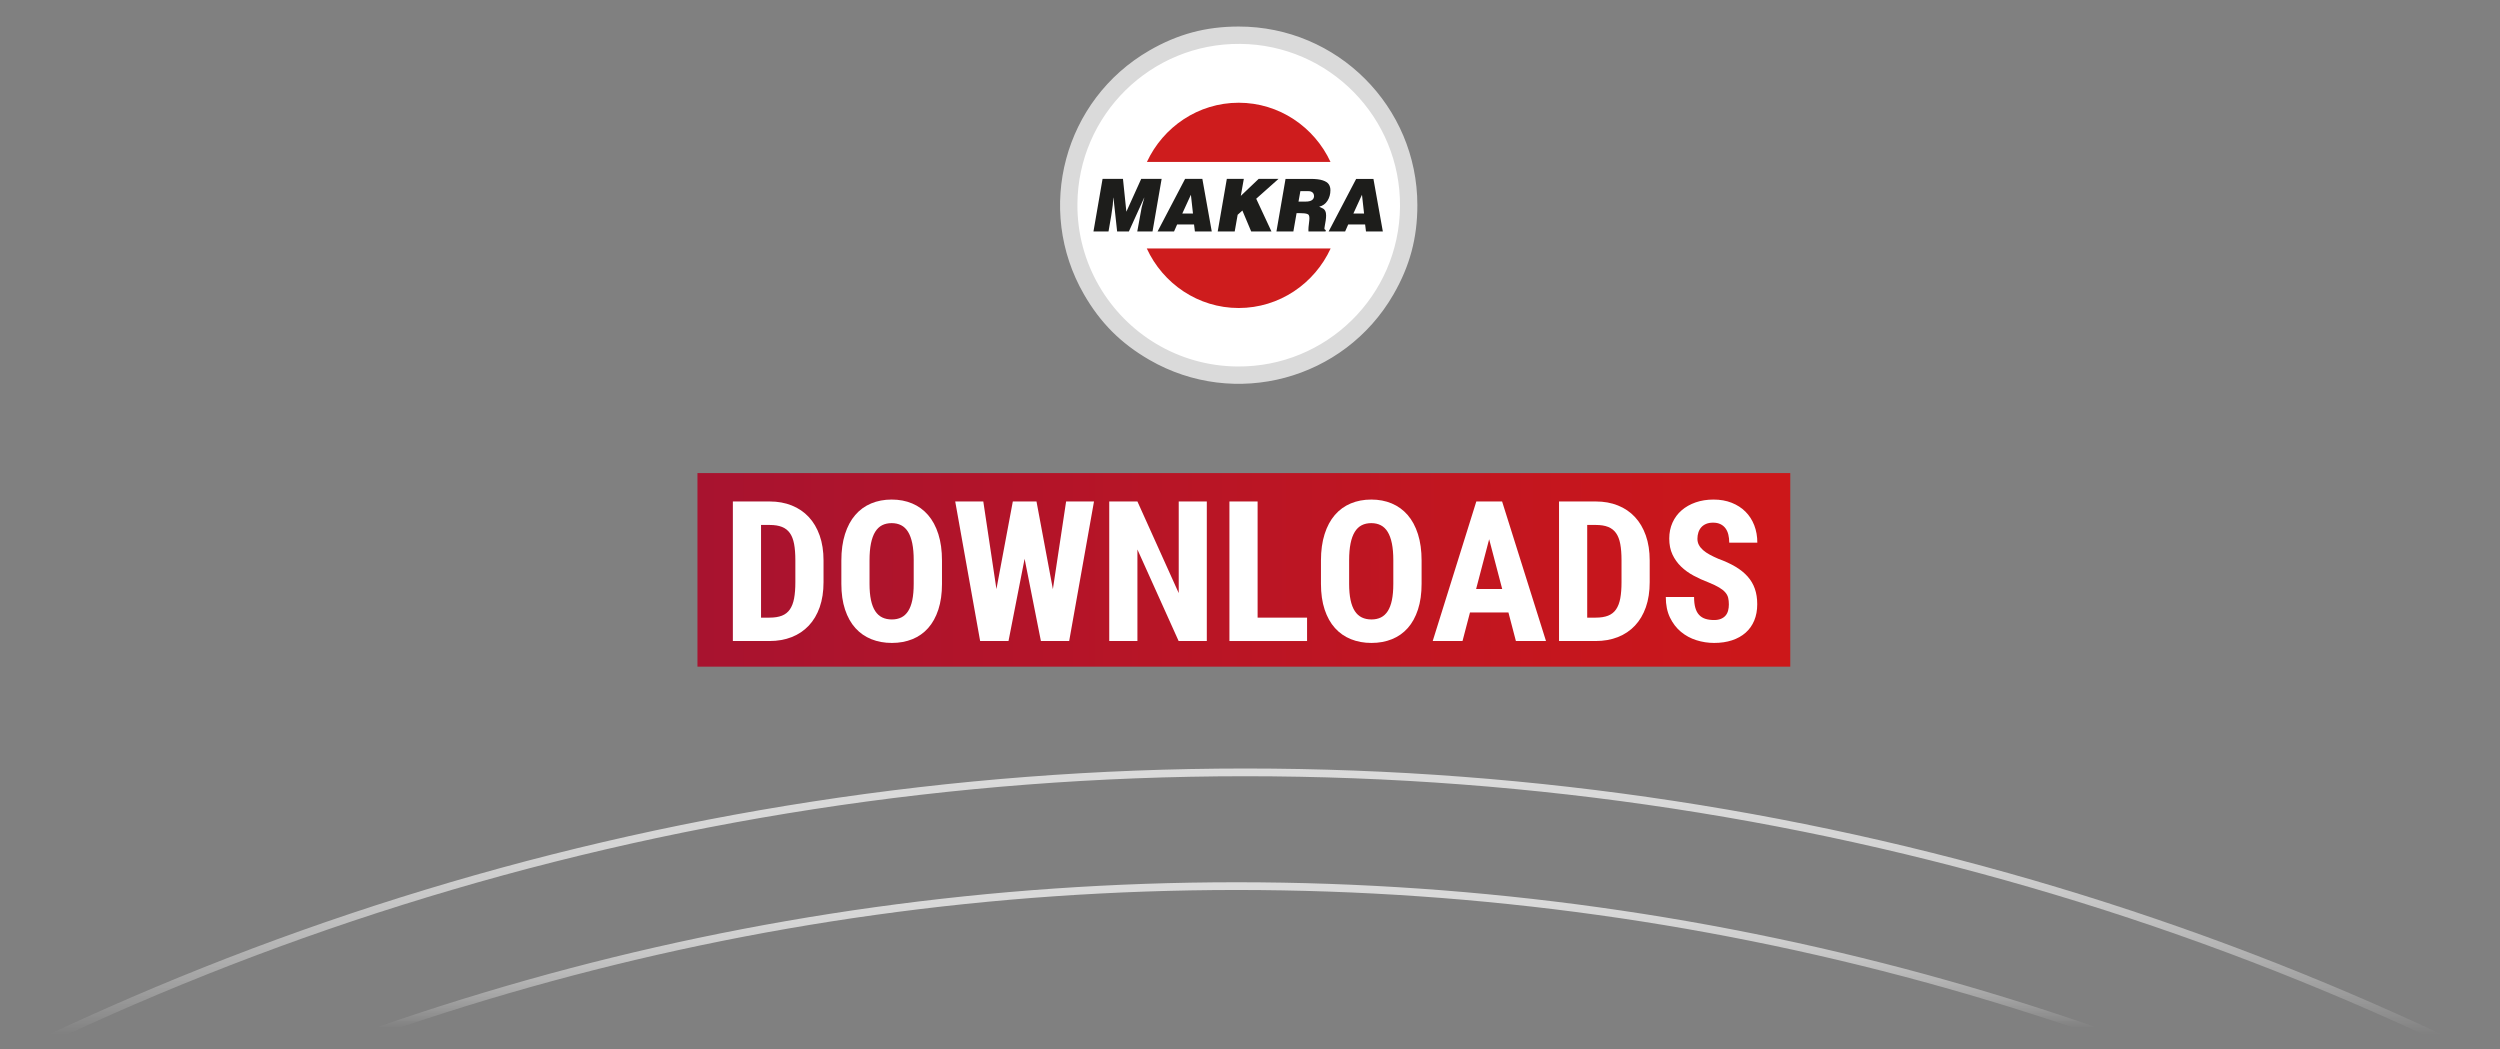 <?xml version="1.0" encoding="UTF-8"?>
<svg id="Ebene_1" data-name="Ebene 1" xmlns="http://www.w3.org/2000/svg" xmlns:xlink="http://www.w3.org/1999/xlink" viewBox="0 0 1294.03 543.016">
  <rect x="0" y="0" width="1294.03" height="543.016" fill="#808080" stroke="none"/>
  <defs>
    <style>
      .cls-1 {
        clip-path: url(#clippath);
      }

      .cls-2, .cls-3, .cls-4 {
        fill: none;
      }

      .cls-2, .cls-5, .cls-6, .cls-7, .cls-8, .cls-9 {
        stroke-width: 0px;
      }

      .cls-3 {
        stroke: url(#Unbenannter_Verlauf_37);
      }

      .cls-3, .cls-4 {
        stroke-miterlimit: 10;
        stroke-width: 4px;
      }

      .cls-4 {
        stroke: url(#Unbenannter_Verlauf_44);
      }

      .cls-5 {
        fill: url(#Unbenannter_Verlauf_57);
      }

      .cls-6 {
        fill: #1d1d1b;
      }

      .cls-7 {
        fill: #ce1c1d;
      }

      .cls-8 {
        fill: #dadada;
      }

      .cls-9 {
        fill: #fff;
      }
    </style>
    <clipPath id="clippath">
      <rect class="cls-2" x="361.012" y="244.872" width="565.652" height="100.2"/>
    </clipPath>
    <linearGradient id="Unbenannter_Verlauf_57" data-name="Unbenannter Verlauf 57" x1="-312.639" y1="540.139" x2="-311.288" y2="540.139" gradientTransform="translate(136766.409 235984.902) scale(436.351 -436.351)" gradientUnits="userSpaceOnUse">
      <stop offset="0" stop-color="#a71330"/>
      <stop offset="1" stop-color="#cd1719"/>
    </linearGradient>
    <linearGradient id="Unbenannter_Verlauf_37" data-name="Unbenannter Verlauf 37" x1="641.167" y1="397.789" x2="641.167" y2="654.749" gradientUnits="userSpaceOnUse">
      <stop offset="0" stop-color="#dadada"/>
      <stop offset=".081" stop-color="#dadada" stop-opacity=".983"/>
      <stop offset=".154" stop-color="#dadada" stop-opacity=".933"/>
      <stop offset=".225" stop-color="#dadada" stop-opacity=".848"/>
      <stop offset=".294" stop-color="#dadada" stop-opacity=".728"/>
      <stop offset=".362" stop-color="#dadada" stop-opacity=".574"/>
      <stop offset=".43" stop-color="#dadada" stop-opacity=".384"/>
      <stop offset=".495" stop-color="#dadada" stop-opacity=".164"/>
      <stop offset=".537" stop-color="#dadada" stop-opacity="0"/>
    </linearGradient>
    <linearGradient id="Unbenannter_Verlauf_44" data-name="Unbenannter Verlauf 44" x1="641.173" y1="456.666" x2="641.173" y2="654.3" gradientUnits="userSpaceOnUse">
      <stop offset="0" stop-color="#dadada"/>
      <stop offset=".057" stop-color="#dadada" stop-opacity=".983"/>
      <stop offset=".11" stop-color="#dadada" stop-opacity=".933"/>
      <stop offset=".16" stop-color="#dadada" stop-opacity=".848"/>
      <stop offset=".209" stop-color="#dadada" stop-opacity=".728"/>
      <stop offset=".257" stop-color="#dadada" stop-opacity=".574"/>
      <stop offset=".305" stop-color="#dadada" stop-opacity=".384"/>
      <stop offset=".351" stop-color="#dadada" stop-opacity=".164"/>
      <stop offset=".381" stop-color="#dadada" stop-opacity="0"/>
    </linearGradient>
  </defs>
  <g class="cls-1">
    <rect class="cls-5" x="361.012" y="244.872" width="565.652" height="100.2"/>
  </g>
  <g>
    <path class="cls-9" d="m379.339,331.802v-72.231h19.1c4.167,0,7.962.688,11.385,2.06,3.423,1.372,6.35,3.356,8.781,5.953,2.431,2.597,4.316,5.788,5.655,9.574,1.339,3.787,2.009,8.111,2.009,12.973v11.212c0,4.861-.662,9.178-1.984,12.948-1.323,3.771-3.208,6.954-5.656,9.55-2.448,2.597-5.391,4.572-8.83,5.928-3.44,1.357-7.276,2.034-11.51,2.034h-18.951Zm14.585-60.077v47.973h4.365c2.58,0,4.729-.339,6.449-1.017,1.719-.678,3.092-1.762,4.118-3.25,1.025-1.488,1.753-3.39,2.183-5.705.429-2.314.645-5.109.645-8.384v-11.311c0-3.307-.215-6.118-.645-8.434-.43-2.314-1.158-4.2-2.183-5.656-1.025-1.454-2.39-2.521-4.093-3.199-1.704-.678-3.812-1.018-6.325-1.018h-4.514Z"/>
    <path class="cls-9" d="m487.586,302.185c0,5.06-.628,9.509-1.885,13.345-1.257,3.837-3.018,7.028-5.283,9.574-2.266,2.548-4.994,4.465-8.186,5.755-3.192,1.29-6.722,1.935-10.592,1.935s-7.409-.645-10.616-1.935c-3.208-1.29-5.961-3.207-8.26-5.755-2.299-2.546-4.085-5.737-5.358-9.574-1.273-3.836-1.91-8.285-1.91-13.345v-12.006c0-5.191.628-9.765,1.885-13.717,1.256-3.952,3.026-7.251,5.308-9.897,2.282-2.646,5.027-4.639,8.235-5.978,3.208-1.34,6.747-2.01,10.616-2.01s7.399.67,10.592,2.01c3.191,1.339,5.936,3.332,8.235,5.978,2.298,2.646,4.076,5.945,5.333,9.897,1.257,3.952,1.885,8.525,1.885,13.717v12.006Zm-14.635-12.105c0-3.438-.248-6.374-.744-8.806-.496-2.431-1.224-4.423-2.183-5.978-.96-1.554-2.15-2.695-3.572-3.423-1.422-.728-3.06-1.092-4.912-1.092-1.885,0-3.539.364-4.961,1.092-1.422.728-2.613,1.869-3.572,3.423-.959,1.555-1.687,3.547-2.183,5.978-.496,2.432-.744,5.367-.744,8.806v12.105c0,3.273.248,6.077.744,8.408.496,2.332,1.231,4.242,2.208,5.73.975,1.488,2.183,2.579,3.622,3.273,1.438.695,3.101,1.042,4.985,1.042,1.852,0,3.48-.347,4.887-1.042,1.405-.694,2.587-1.785,3.547-3.273.959-1.488,1.678-3.398,2.158-5.73.479-2.331.719-5.135.719-8.408v-12.105Z"/>
    <path class="cls-9" d="m544.985,304.963l6.846-45.393h14.436l-12.849,72.231h-14.635l-8.434-42.564-8.334,42.564h-14.685l-12.898-72.231h14.536l6.796,45.344,8.483-45.344h12.253l8.483,45.393Z"/>
    <path class="cls-9" d="m624.657,331.802h-14.585l-21.332-47.377v47.377h-14.585v-72.231h14.585l21.381,47.427v-47.427h14.536v72.231Z"/>
    <path class="cls-9" d="m650.951,319.697h25.599v12.104h-40.184v-72.231h14.585v60.127Z"/>
    <path class="cls-9" d="m735.833,302.185c0,5.06-.629,9.509-1.886,13.345-1.257,3.837-3.019,7.028-5.283,9.574-2.266,2.548-4.994,4.465-8.186,5.755-3.192,1.29-6.722,1.935-10.592,1.935s-7.408-.645-10.616-1.935-5.962-3.207-8.26-5.755c-2.299-2.546-4.085-5.737-5.358-9.574-1.273-3.836-1.909-8.285-1.909-13.345v-12.006c0-5.191.628-9.765,1.885-13.717s3.026-7.251,5.309-9.897c2.281-2.646,5.026-4.639,8.234-5.978,3.208-1.34,6.747-2.01,10.617-2.01s7.399.67,10.591,2.01c3.191,1.339,5.937,3.332,8.235,5.978,2.299,2.646,4.076,5.945,5.333,9.897s1.886,8.525,1.886,13.717v12.006Zm-14.635-12.105c0-3.438-.248-6.374-.744-8.806-.496-2.431-1.225-4.423-2.184-5.978-.959-1.554-2.149-2.695-3.571-3.423-1.423-.728-3.06-1.092-4.911-1.092-1.886,0-3.54.364-4.961,1.092-1.423.728-2.613,1.869-3.572,3.423-.96,1.555-1.687,3.547-2.183,5.978-.496,2.432-.744,5.367-.744,8.806v12.105c0,3.273.248,6.077.744,8.408.496,2.332,1.231,4.242,2.207,5.73s2.184,2.579,3.622,3.273c1.438.695,3.101,1.042,4.985,1.042,1.852,0,3.48-.347,4.887-1.042,1.405-.694,2.588-1.785,3.547-3.273s1.679-3.398,2.158-5.73c.479-2.331.72-5.135.72-8.408v-12.105Z"/>
    <path class="cls-9" d="m780.779,317.018h-19.894l-3.87,14.783h-15.428l22.572-72.231h13.345l22.721,72.231h-15.577l-3.869-14.783Zm-16.719-12.154h13.494l-6.747-25.747-6.747,25.747Z"/>
    <path class="cls-9" d="m806.972,331.802v-72.231h19.1c4.167,0,7.962.688,11.385,2.06s6.351,3.356,8.781,5.953,4.315,5.788,5.655,9.574c1.34,3.787,2.009,8.111,2.009,12.973v11.212c0,4.861-.661,9.178-1.984,12.948s-3.208,6.954-5.655,9.55c-2.447,2.597-5.391,4.572-8.83,5.928-3.44,1.357-7.276,2.034-11.51,2.034h-18.95Zm14.585-60.077v47.973h4.365c2.58,0,4.729-.339,6.449-1.017s3.092-1.762,4.118-3.25c1.024-1.488,1.752-3.39,2.183-5.705.43-2.314.645-5.109.645-8.384v-11.311c0-3.307-.215-6.118-.645-8.434-.431-2.314-1.158-4.2-2.183-5.656-1.026-1.454-2.391-2.521-4.093-3.199-1.704-.678-3.812-1.018-6.325-1.018h-4.515Z"/>
    <path class="cls-9" d="m894.88,312.851c0-1.257-.116-2.382-.348-3.374s-.72-1.926-1.464-2.803c-.744-.876-1.803-1.728-3.175-2.555-1.373-.826-3.199-1.703-5.481-2.63-2.713-1.024-5.301-2.198-7.764-3.521-2.465-1.322-4.631-2.886-6.499-4.688-1.869-1.802-3.357-3.886-4.465-6.251-1.108-2.364-1.662-5.117-1.662-8.26,0-3.009.562-5.763,1.687-8.26,1.124-2.497,2.704-4.621,4.738-6.375,2.033-1.753,4.447-3.117,7.242-4.093,2.795-.975,5.879-1.464,9.253-1.464,3.473,0,6.605.555,9.4,1.662,2.795,1.108,5.176,2.646,7.144,4.614s3.48,4.315,4.54,7.044c1.058,2.729,1.587,5.73,1.587,9.004h-14.535c0-1.521-.157-2.918-.472-4.191-.314-1.272-.811-2.364-1.488-3.274-.678-.909-1.546-1.62-2.604-2.133s-2.331-.77-3.819-.77c-1.39,0-2.589.216-3.597.646-1.01.43-1.845,1.017-2.506,1.761-.662.744-1.158,1.63-1.488,2.654-.331,1.025-.496,2.117-.496,3.274,0,1.19.256,2.266.77,3.225.512.959,1.24,1.853,2.183,2.679.942.827,2.083,1.604,3.423,2.331,1.34.729,2.819,1.439,4.44,2.134,3.373,1.224,6.316,2.579,8.83,4.067,2.513,1.488,4.613,3.176,6.301,5.061,1.687,1.885,2.942,4.011,3.77,6.375.827,2.365,1.24,5.035,1.24,8.012,0,3.175-.521,6.003-1.562,8.483s-2.53,4.572-4.465,6.275c-1.935,1.704-4.274,3.01-7.02,3.919s-5.838,1.364-9.277,1.364c-3.108,0-6.16-.471-9.152-1.414-2.994-.942-5.664-2.389-8.012-4.341-2.349-1.95-4.242-4.415-5.681-7.392s-2.158-6.515-2.158-10.616h14.635c0,2.183.215,4.035.646,5.557.429,1.521,1.082,2.753,1.959,3.695.876.942,1.96,1.621,3.25,2.034,1.289.414,2.794.62,4.514.62,1.39,0,2.571-.206,3.548-.62.975-.413,1.769-.975,2.381-1.687.611-.711,1.05-1.562,1.314-2.555s.397-2.066.397-3.225Z"/>
  </g>
  <g>
    <path class="cls-9" d="m727.582,106.207c0,47.711-38.677,86.388-86.388,86.388s-86.388-38.677-86.388-86.388,38.677-86.388,86.388-86.388,86.388,38.677,86.388,86.388"/>
    <path class="cls-8" d="m640.444,189.701c-30.64-.267-57.267-17.015-71.576-41.75-7.226-12.487-11.321-26.999-11.186-42.468.402-46.112,38.108-83.167,84.22-82.765,46.109.402,83.165,38.111,82.762,84.22-.402,46.112-38.108,83.165-84.22,82.763m.736-175.962c-17.004,0-31.506,3.886-46.23,12.388-44.227,25.533-59.379,82.082-33.845,126.306,8.502,14.727,19.117,25.343,33.845,33.845,44.224,25.533,100.772,10.382,126.305-33.845,8.502-14.725,12.388-29.227,12.388-46.23,0-51.068-41.396-92.464-92.463-92.464"/>
    <path class="cls-6" d="m715.774,119.819l-4.867-27.217h-8.943l-14.248,27.217h8.536l1.595-3.624h8.756l.446,3.624h8.725Zm-9.72-9.285h-5.536l4.459-9.733,1.077,9.733Zm-18.927-6.638c1.011-1.604,1.513-3.423,1.513-5.441,0-1.209-.293-2.24-.874-3.089-.576-.857-1.626-1.524-3.136-2.02-1.513-.499-3.605-.744-6.264-.744h-12.959l-4.709,27.217h8.763l1.662-9.51h1.301c2.05,0,3.475.148,4.266.451.414.13.697.383.846.747.154.367.229.877.229,1.519,0,.559-.085,1.504-.259,2.824-.174,1.326-.254,2.335-.254,3.032,0,.422.006.736.031.937h8.838l.143-.791c-.427,0-.675-.278-.744-.829.108-.794.212-1.411.298-1.85l.377-2.116c.141-1.064.218-1.957.218-2.682,0-1.005-.143-1.791-.433-2.345-.292-.559-.645-.956-1.047-1.202-.408-.237-1.1-.584-2.092-1.025,1.852-.446,3.28-1.48,4.286-3.083m-6.956-2.197c-.193,1.764-1.64,2.643-4.335,2.643h-3.71l.965-5.396h4.192c.873,0,1.57.226,2.097.672.526.447.791,1.139.791,2.081m-29.938,1.171l11.539-10.268h-10.276l-9.241,8.797,1.56-8.797h-8.797l-4.713,27.217h8.795l1.524-8.642,2.45-2.197,4.561,10.839h10.494l-7.896-16.949Zm-31.734,16.949h8.728l-4.867-27.217h-8.943l-14.248,27.217h8.535l1.596-3.624h8.755l.444,3.624Zm-.995-9.285h-5.533l4.459-9.733,1.074,9.733Zm-20.939,9.285l4.713-27.217h-10.575l-7.68,16.987-1.753-16.987h-10.569l-4.71,27.217h7.791c1.144-6.327,1.88-10.872,2.191-13.633l.289-3.836h.08l1.899,17.469h6.08l7.909-17.469h.069l-1.342,4.938c-.984,5.214-1.745,9.392-2.29,12.531h7.898Z"/>
    <path class="cls-7" d="m641.172,53.175c20.953,0,39.137,12.573,47.52,30.652h-95.037c8.38-18.079,26.564-30.652,47.517-30.652m47.586,75.432c-8.345,18.184-26.564,30.822-47.586,30.822s-39.239-12.638-47.586-30.822h95.172Z"/>
  </g>
  <path class="cls-3" d="m-176.308,653.098c233.712-159.829,516.389-253.309,820.899-253.309,301.547,0,581.683,91.67,814.062,248.661"/>
  <path class="cls-4" d="m-55.37,651.366c203.926-122.453,441.673-192.7,695.528-192.7s493.179,70.715,697.557,193.921"/>
</svg>